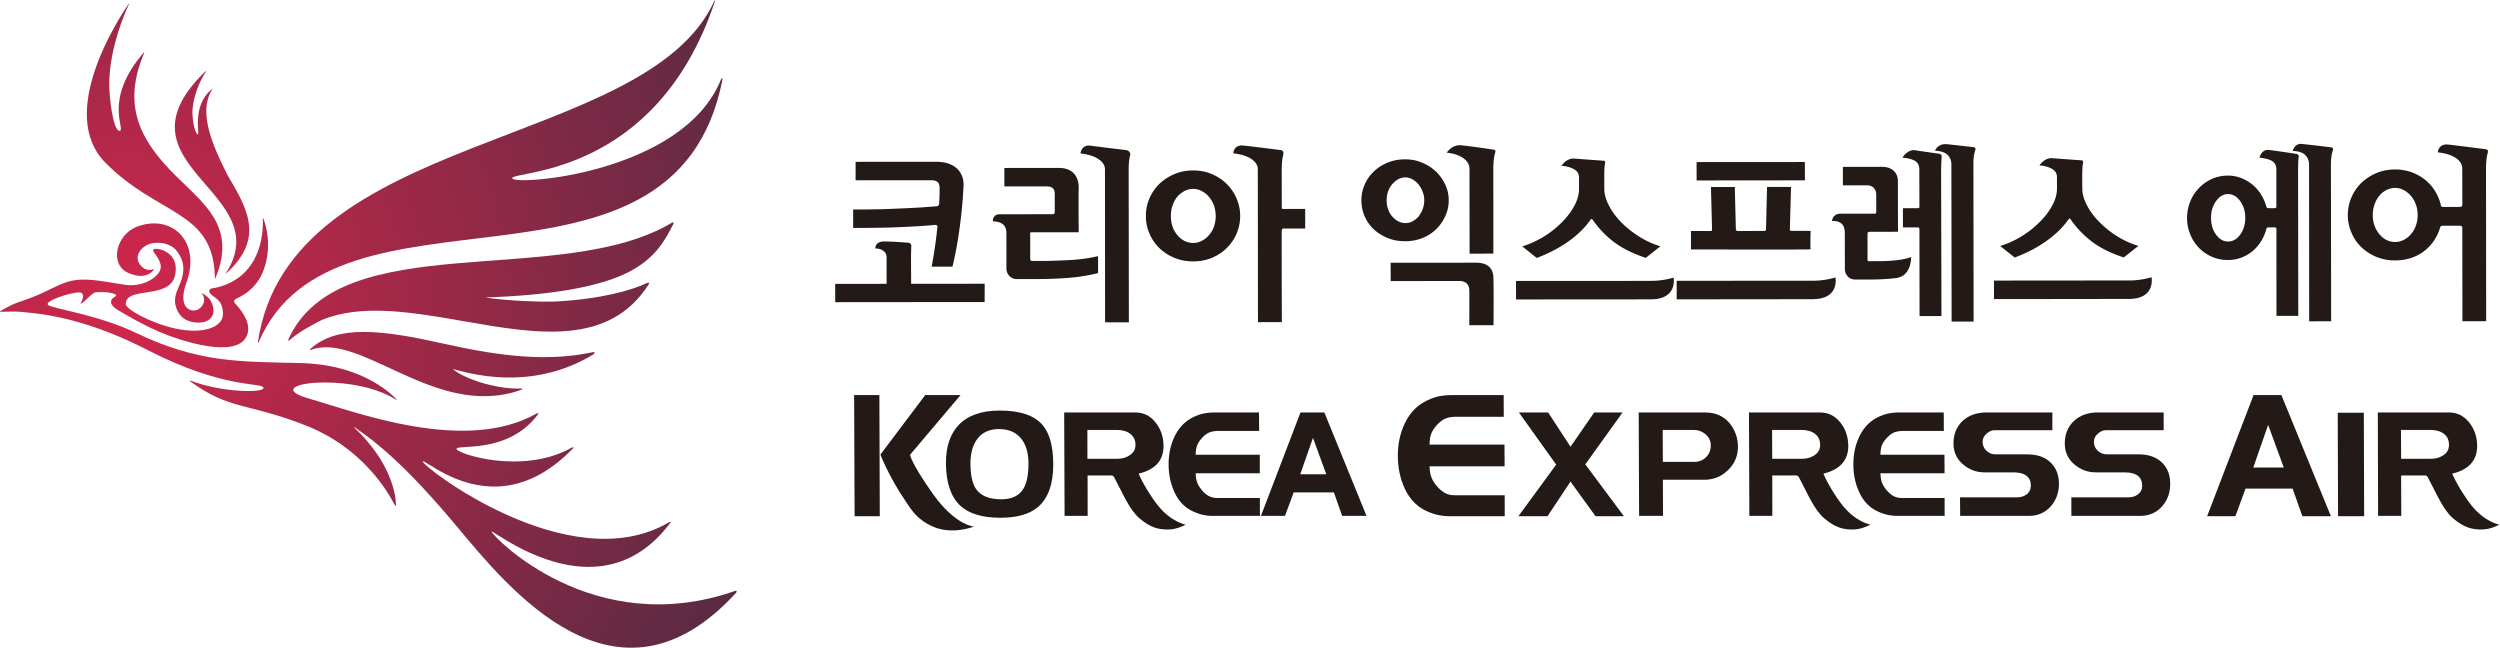 <svg xmlns="http://www.w3.org/2000/svg" width="1157.912mm" height="300mm" viewBox="0 0 1157.912 300"><defs><radialGradient id="b" cx="0" cy="0" r="1" fx="0" fy="0" gradientTransform="rotate(2.585 -2292.3 -6334.893) scale(387.19)" gradientUnits="userSpaceOnUse" spreadMethod="pad"><stop offset="0" style="stop-opacity:1;stop-color:#d2274c"/><stop offset="1" style="stop-opacity:1;stop-color:#3c2b40"/></radialGradient><radialGradient id="c" cx="0" cy="0" r="1" fx="0" fy="0" gradientTransform="rotate(2.585 -2292.203 -6334.992) scale(387.177)" gradientUnits="userSpaceOnUse" spreadMethod="pad"><stop offset="0" style="stop-opacity:1;stop-color:#d2274c"/><stop offset="1" style="stop-opacity:1;stop-color:#3c2b40"/></radialGradient><radialGradient id="d" cx="0" cy="0" r="1" fx="0" fy="0" gradientTransform="rotate(2.585 -2292.096 -6335.187) scale(387.358)" gradientUnits="userSpaceOnUse" spreadMethod="pad"><stop offset="0" style="stop-opacity:1;stop-color:#d2274c"/><stop offset="1" style="stop-opacity:1;stop-color:#3c2b40"/></radialGradient><radialGradient id="e" cx="0" cy="0" r="1" fx="0" fy="0" gradientTransform="rotate(2.585 -2292.265 -6334.996) scale(387.188)" gradientUnits="userSpaceOnUse" spreadMethod="pad"><stop offset="0" style="stop-opacity:1;stop-color:#d2274c"/><stop offset="1" style="stop-opacity:1;stop-color:#3c2b40"/></radialGradient><radialGradient id="f" cx="0" cy="0" r="1" fx="0" fy="0" gradientTransform="scale(387.211) rotate(2.585 -5.92 -16.362)" gradientUnits="userSpaceOnUse" spreadMethod="pad"><stop offset="0" style="stop-opacity:1;stop-color:#d2274c"/><stop offset="1" style="stop-opacity:1;stop-color:#3c2b40"/></radialGradient><radialGradient id="g" cx="0" cy="0" r="1" fx="0" fy="0" gradientTransform="rotate(2.585 -2301.272 -6335.182) scale(387.935)" gradientUnits="userSpaceOnUse" spreadMethod="pad"><stop offset="0" style="stop-opacity:1;stop-color:#d2274c"/><stop offset="1" style="stop-opacity:1;stop-color:#3c2b40"/></radialGradient><radialGradient id="h" cx="0" cy="0" r="1" fx="0" fy="0" gradientTransform="rotate(2.585 -2292.299 -6334.925) scale(387.141)" gradientUnits="userSpaceOnUse" spreadMethod="pad"><stop offset="0" style="stop-opacity:1;stop-color:#d2274c"/><stop offset="1" style="stop-opacity:1;stop-color:#3c2b40"/></radialGradient><clipPath id="a" clipPathUnits="userSpaceOnUse"><path d="M0 623.62h841.89V0H0Z"/></clipPath></defs><g clip-path="url(#a)" transform="matrix(1.533 0 0 -1.533 -67.14 633.956)"><path d="m0 0-15.252-18.028s.301-2.498 6.919-11.834c6.708-9.485 12.375-9.867 12.375-9.867s-6.371-2.543-12.116-.108c-5.099 2.164-6.74 5.168-8.417 7.633-5.158 7.506-7.711 14.23-7.711 14.23L-10.669 0Zm-24.393-36.586h-7.61L-32.14 0h7.627z" style="fill:#231916;fill-opacity:1;fill-rule:nonzero;stroke:none" transform="translate(333.998 294.169)"/><path d="M0 0c-.003 3.092-.697 5.527-2.086 7.351-1.547 2.02-3.814 3.033-6.86 3.033-2.962 0-5.233-1.097-6.721-3.264-1.25-1.823-1.866-4.19-1.866-7.12.016-3.377.523-5.861 1.532-7.483 1.407-2.242 4.005-3.355 7.794-3.355 3.199 0 5.437 1.097 6.718 3.271C-.49-5.861 0-3.344 0 0m7.483-.172c.026-6.092-1.56-10.448-4.71-13.072-2.562-2.128-6.302-3.169-11.269-3.169-5.452 0-9.491 1.22-12.122 3.655-2.848 2.693-4.301 6.994-4.32 12.937 0 4.875 1.258 8.654 3.792 11.376 2.76 2.935 6.906 4.421 12.437 4.421 6.085 0 10.367-1.414 12.861-4.249C6.358 9.223 7.461 5.262 7.483-.172" style="fill:#231916;fill-opacity:1;fill-rule:nonzero;stroke:none" transform="translate(354.531 273.522)"/><path d="M0 0h-14.331c-2.216 0-4.334.545-6.384 1.603-2.228 1.164-3.925 3.009-5.093 5.54-1.145 2.53-1.761 5.3-1.777 8.342 0 3.008.542 5.729 1.657 8.185 1.22 2.637 2.923 4.564 5.122 5.797a14.354 14.354 0 0 0 3.449 1.382c1.112.255 2.383.395 3.811.395H-.279l.049-5.586h-12.275c-1.112 0-2.031-.162-2.77-.451-.746-.317-1.496-.875-2.209-1.664-.717-.772-1.22-1.537-1.486-2.296-.288-.743-.422-1.671-.422-2.783h19.35l.01-5.586h-19.36c.017-1.038.146-1.907.396-2.673.263-.74.73-1.531 1.389-2.336.655-.81 1.362-1.427 2.088-1.829.717-.409 1.558-.63 2.55-.63H-.013z" style="fill:#231916;fill-opacity:1;fill-rule:nonzero;stroke:none" transform="translate(424.451 257.677)"/><path d="m0 0-4.031 11-3.845-11Zm12.145-12.566H4.788L2.284-5.463H-9.854l-2.631-7.103h-7.263l11.947 31.244h7.207z" style="fill:#231916;fill-opacity:1;fill-rule:nonzero;stroke:none" transform="translate(444.514 270.243)"/><path d="M0 0h-16.78c-2.598 0-5.092.632-7.506 1.881-2.582 1.359-4.551 3.532-5.936 6.491-1.356 2.965-2.053 6.215-2.076 9.767-.014 3.516.649 6.712 1.94 9.566 1.437 3.094 3.421 5.365 5.991 6.792 1.404.766 2.747 1.294 4.052 1.635 1.291.292 2.769.454 4.443.454H-.324l.039-6.552h-14.393c-1.261 0-2.336-.159-3.215-.519-.872-.376-1.725-1.019-2.588-1.943-.833-.918-1.417-1.82-1.742-2.693-.347-.872-.48-1.949-.48-3.25H-.074l.039-6.559h-22.668c0-1.183.179-2.218.471-3.097.301-.909.842-1.817 1.625-2.764.765-.932 1.583-1.648 2.439-2.135.82-.5 1.833-.746 2.958-.746h15.2z" style="fill:#231916;fill-opacity:1;fill-rule:nonzero;stroke:none" transform="translate(498.419 257.583)"/><path d="M0 0h-8.57l-7.558 10.448L-23.07 0h-8.8l11.414 15.579-11.262 15.759h8.839l6.751-10.355 7.162 10.355h8.57l-11.262-15.674Z" style="fill:#231916;fill-opacity:1;fill-rule:nonzero;stroke:none" transform="translate(534.419 257.583)"/><path d="M0 0c0 1.337-.522 2.439-1.555 3.345-1.05.879-2.228 1.323-3.593 1.323h-9.375l.045-9.647h9.582c1.376 0 2.531.464 3.485 1.417C-.465-2.614.022-1.427 0 0m8.219-.405c0-2.767-1.008-5.109-2.993-7.069C3.221-9.42.823-10.393-1.95-10.393h-12.515l.036-10.912h-7.22l-.121 31.244h20.134c3.137 0 5.642-1.148 7.474-3.425C7.396 4.516 8.2 2.193 8.219-.405" style="fill:#231916;fill-opacity:1;fill-rule:nonzero;stroke:none" transform="translate(560.668 278.981)"/><path d="M0 0h-14.327c-2.216 0-4.351.545-6.413 1.603-2.209 1.164-3.896 3.009-5.054 5.54-1.187 2.53-1.777 5.3-1.777 8.342-.014 3.008.538 5.729 1.664 8.185 1.189 2.637 2.909 4.564 5.082 5.797a14.393 14.393 0 0 0 3.471 1.382c1.113.255 2.352.395 3.805.395H-.278l.035-5.586h-12.278c-1.083 0-2.001-.162-2.757-.451-.743-.317-1.463-.875-2.183-1.664-.739-.772-1.239-1.537-1.531-2.296-.269-.743-.405-1.671-.405-2.783H-.055l.027-5.586h-19.36c.01-1.038.147-1.907.396-2.673.257-.74.711-1.531 1.372-2.336.672-.81 1.369-1.427 2.076-1.829.721-.409 1.58-.63 2.553-.63H-.019z" style="fill:#231916;fill-opacity:1;fill-rule:nonzero;stroke:none" transform="translate(631.333 257.677)"/><path d="M0 0c0-2.719-.837-5.025-2.547-6.91-1.699-1.865-3.859-2.809-6.516-2.809h-20.784l-.042 5.596h17.158c1.157 0 2.127.282 2.902.847.892.661 1.327 1.556 1.344 2.695-.017 2.656-1.788 4.006-5.304 4.006h-8.671c-2.494 0-4.7.824-6.565 2.446-1.885 1.641-2.845 3.731-2.845 6.247 0 2.796.898 5.054 2.722 6.819 1.832 1.712 4.246 2.588 7.255 2.588h19.898V16.16h-17.517c-.803 0-1.579-.338-2.381-1.045-.788-.683-1.183-1.524-1.183-2.471.01-1.058.395-1.953 1.158-2.683.759-.736 1.706-1.093 2.812-1.093h9.534c2.987 0 5.3-.798 7.009-2.427C-.863 4.833-.02 2.679 0 0" style="fill:#231916;fill-opacity:1;fill-rule:nonzero;stroke:none" transform="translate(665.87 267.396)"/><path d="M0 0c.017-2.719-.82-5.025-2.51-6.91-1.722-1.865-3.886-2.809-6.52-2.809h-20.825l-.013 5.596h17.159c1.146 0 2.121.282 2.891.847.901.661 1.355 1.556 1.355 2.695-.032 2.656-1.787 4.006-5.323 4.006h-8.664c-2.494 0-4.677.824-6.559 2.446-1.891 1.641-2.829 3.731-2.845 6.247 0 2.796.909 5.054 2.742 6.819 1.832 1.712 4.246 2.588 7.236 2.588h19.897l.01-5.365h-17.532c-.788 0-1.563-.338-2.355-1.045-.811-.683-1.197-1.524-1.197-2.471 0-1.058.386-1.953 1.152-2.683.774-.736 1.718-1.093 2.796-1.093h9.562c2.949 0 5.294-.798 7.004-2.427C-.833 4.833 0 2.679 0 0" style="fill:#231916;fill-opacity:1;fill-rule:nonzero;stroke:none" transform="translate(699.479 267.396)"/><path d="m0 0-4.72 12.878L-9.206 0Zm14.24-14.71H5.618L2.677-6.384h-14.228l-3.065-8.326h-8.534l14.022 36.586H-.71z" style="fill:#231916;fill-opacity:1;fill-rule:nonzero;stroke:none" transform="translate(733.788 272.293)"/><path d="M0 0h-7.883l-.103 31.254h7.882z" style="fill:#231916;fill-opacity:1;fill-rule:nonzero;stroke:none" transform="translate(758.078 257.583)"/><path d="M0 0h8.836c1.729 0 3.114-.396 4.129-1.187 1.038-.789 1.548-1.891 1.564-3.357 0-1.389-.646-2.459-1.943-3.231-1.038-.632-2.199-.948-3.523-.948H.01Zm21.289-22.801c-2.212 2.761-4.678 6.871-5.787 9.576 1.794.454 3.955 1.275 5.485 2.842 1.392 1.476 2.021 3.354 2.021 5.528-.009 2.75-.817 5.112-2.42 7.117-1.586 1.998-3.623 3.009-6.059 3.009H-7.01l.124-31.244h6.97L.059-13.757h7.223c.403.01.698-.331.782-.499 2.65-4.866 4.541-9.8 7.71-12.482 3.267-2.796 5.687-3.355 8.558-3.355 2.844 0 5.349 1.474 5.349 1.474s-4.376.755-8.392 5.818" style="fill:#231916;fill-opacity:1;fill-rule:nonzero;stroke:none" transform="translate(372.327 283.65)"/><path d="M0 0h8.819c1.752 0 3.127-.396 4.136-1.187 1.048-.789 1.548-1.891 1.558-3.357 0-1.389-.64-2.459-1.911-3.231-1.039-.632-2.216-.948-3.542-.948H.025Zm21.27-22.801c-2.194 2.761-4.668 6.871-5.762 9.576 1.791.454 3.948 1.275 5.46 2.842 1.407 1.476 2.043 3.354 2.043 5.528-.013 2.75-.814 5.112-2.404 7.117-1.634 1.998-3.639 3.009-6.094 3.009H-6.994l.114-31.244H.067L.042-13.757h7.236c.407.01.689-.331.792-.499 2.631-4.866 4.532-9.8 7.714-12.482 3.277-2.796 5.683-3.355 8.537-3.355 2.855 0 5.366 1.474 5.366 1.474s-4.376.755-8.417 5.818" style="fill:#231916;fill-opacity:1;fill-rule:nonzero;stroke:none" transform="translate(579.206 283.65)"/><path d="M0 0h8.829c1.723 0 3.124-.396 4.147-1.187 1.041-.789 1.53-1.891 1.53-3.357 0-1.389-.612-2.459-1.903-3.231-1.033-.632-2.207-.948-3.53-.948H.042Zm21.289-22.801c-2.202 2.761-4.694 6.871-5.797 9.576 1.823.454 3.993 1.275 5.495 2.842 1.392 1.476 2.031 3.354 2.031 5.528-.016 2.75-.811 5.112-2.416 7.117-1.617 1.998-3.637 3.009-6.096 3.009H-7l.088-31.244h7L.042-13.757h7.247c.425.01.681-.331.785-.499 2.624-4.866 4.554-9.8 7.685-12.482 3.311-2.796 5.724-3.355 8.573-3.355 2.855 0 5.358 1.474 5.358 1.474s-4.363.755-8.401 5.818" style="fill:#231916;fill-opacity:1;fill-rule:nonzero;stroke:none" transform="translate(769.204 283.65)"/><path d="m0 0-.033 25.649c0 1.19-.58 2.241-1.758 3.123-1.136.899-2.871 1.473-5.122 1.742 0 0 1.548 2.437 4.236 2.229 2.239-.175 7.999-1.032 10.033-1.343.415-.032.509-.467.435-.675-.207-.636-.344-1.346-.451-2.095-.11-.993-.172-1.95-.172-2.971L7.187.01Zm7.187-7.075c.137-2.436.043-14.535.043-14.535H-.085s.032 8.512 0 10.451c-.013 1.927-1.164 2.897-2.926 2.897-2.293 0-20.825-.023-20.825-.023l-.016 5.535s22.726.019 25.843.019c3.685 0 5.093-1.908 5.196-4.344M-17.29 9.741a6.786 6.786 0 0 1 1.83 1.427c.48.604.904 1.343 1.258 2.19.325.872.503 1.778.503 2.77 0 .934-.168 1.843-.529 2.676a7.842 7.842 0 0 1-1.265 2.177 6.333 6.333 0 0 1-1.822 1.502c-.663.363-1.333.551-2.038.551-1.515 0-2.841-.678-4-2.04-1.141-1.336-1.703-2.981-1.703-4.866-.009-1.972.577-3.627 1.72-4.937 1.171-1.317 2.501-1.953 4.022-1.953.674 0 1.353.169 2.024.503m-7.432-5.031c-1.605.665-3.022 1.531-4.219 2.634-1.178 1.148-2.125 2.459-2.761 3.957-.678 1.502-.98 3.095-.98 4.814a11.058 11.058 0 0 0 .97 4.7 11.383 11.383 0 0 0 2.748 3.968c1.167 1.148 2.585 2.056 4.2 2.721 1.625.665 3.374.99 5.304.99 1.843 0 3.562-.334 5.154-1.022a13.37 13.37 0 0 0 4.204-2.728 13.434 13.434 0 0 0 2.767-3.929c.689-1.502 1.048-3.042 1.032-4.667.016-1.7-.334-3.27-1.022-4.772a12.75 12.75 0 0 0-2.76-3.967c-1.168-1.148-2.554-2.034-4.179-2.693a13.883 13.883 0 0 0-5.167-.966c-1.894 0-3.672.312-5.291.96" style="fill:#231916;fill-opacity:1;fill-rule:nonzero;stroke:none" transform="translate(487.803 336.903)"/><path d="m0 0-.071 47.528c0 1.122-.376 2.063-1.142 2.842-.766.739-2.027 1.187-3.799 1.252 0 0 .753 2.309 3.799 1.965 2.374-.246 6.403-.726 7.954-.901.447-.052.516-.545.447-.772a12.425 12.425 0 0 1-.437-1.72c-.12-.791-.166-1.686-.166-2.666L6.646.006Zm-9.689 1.667-.033 26.139c0 .405-.091.655-.466.655H-14.7l-.017 5.813h4.538c.341.013.428.094.448.448.009.363-.03 11.2-.03 11.2 0 1.262-.437 2.125-1.303 2.638-.853.509-2.116.83-3.802.986 0 0 1.541 2.585 3.905 2.219 1.846-.299 5.742-.85 7.348-1.071.437-.071.648-.636.619-.876-.058-.542-.077-1.07-.11-1.602-.033-.772-.052-1.544-.072-2.284l.105-44.265Zm-23.556 27.92c-.636.574-1.583.843-2.884.843 0 0 .146 2.167 2.572 2.177 2.089 0 8.512.013 10.316.013.301 0 .464.081.464.532.012.288.012 3.406 0 5.183 0 1.817-1.165 2.835-2.716 2.835h-7.357v5.573s8.46.013 11.821.023c3.36 0 4.798-2.105 4.798-4.24 0-2.147.032-15.375.032-15.375l-8.667-.023c-.283 0-.539-.146-.539-.659V18.71c.016-.305.026-.46.437-.46.412 0 1.35.013 1.35.013 1.496 0 3.49 0 5.304.136 1.8.133 4.317.402 6.072 1.122 0 0 .185-5.187-3.802-6.208-.875-.228-1.885-.25-2.845-.376a112.606 112.606 0 0 0-2.958-.166c-.947-.052-1.823-.052-2.604-.052h-4.72c-.863 0-1.593.292-2.186.918-.607.636-.893 1.385-.896 2.251l-.025 10.958c-.017 1.258-.331 2.179-.967 2.741" style="fill:#231916;fill-opacity:1;fill-rule:nonzero;stroke:none" transform="translate(633.438 316.37)"/><path d="M0 0s-2.941-.979-6.595-.979c-1.42-.023-4.576-.023-7.891-.023h-11.136l-21.977-.019v-5.586l17.238.013 15.875.01c2.991 0 5.751.009 7.581.009C1.35-6.575 0 0 0 0m-31.753 10.938c2.607 1.855 4.879 3.98 6.662 6.523.321.458.542.143.65 0 1.784-2.543 3.85-4.729 6.237-6.575 2.53-1.956 5.797-3.594 9.797-4.927l4.414 3.49a27.255 27.255 0 0 0-6.574 3.043c-2.054 1.323-3.858 2.76-5.372 4.353-1.558 1.606-2.754 3.263-3.64 5.022-.908 1.751-1.365 3.428-1.346 5.021l-.019 3.367c0 .749.019 1.602.051 2.53.02.669.111 1.272.22 1.836.053.227-.032.642-.359.675-1.664.126-6.939.499-8.941.655-2.348.22-3.901-2.167-3.901-2.167 1.635-.142 2.929-.519 3.866-1.09.957-.564 1.437-1.398 1.444-2.459v-3.347c.012-1.687-.455-3.387-1.363-5.106-.905-1.739-2.17-3.406-3.75-4.998-1.547-1.593-3.373-3.053-5.436-4.357-2.112-1.271-4.315-2.303-6.611-2.997l4.392-3.503c3.623 1.394 6.821 3.055 9.579 5.011" style="fill:#231916;fill-opacity:1;fill-rule:nonzero;stroke:none" transform="translate(549.43 329.672)"/><path d="M0 0s-2.949-.979-6.569-.979c-1.434-.01-4.59-.01-7.924-.01l-11.117-.01-21.983-.02v-5.585l17.244.009 15.856.023h7.594C1.362-6.562 0 0 0 0m-31.747 10.951c2.611 1.856 4.875 3.97 6.672 6.533.308.425.549.136.642-.023a29.644 29.644 0 0 1 6.242-6.575c2.526-1.959 5.793-3.581 9.793-4.917l4.437 3.49a26.6 26.6 0 0 0-6.614 3.033 29.03 29.03 0 0 0-5.356 4.366c-1.563 1.583-2.766 3.26-3.655 5.012-.908 1.751-1.33 3.425-1.33 5.021l-.026 3.364c0 .762.033 1.605.058 2.543.027.665.108 1.262.224 1.833.029.207-.032.645-.366.678-1.687.113-6.949.489-8.927.645-2.375.221-3.902-2.157-3.902-2.157 1.618-.156 2.906-.529 3.86-1.112.953-.552 1.427-1.376 1.427-2.43v-3.364c.026-1.687-.448-3.387-1.366-5.106-.905-1.729-2.144-3.419-3.74-4.989-1.557-1.606-3.354-3.055-5.46-4.356a28.095 28.095 0 0 0-6.603-3.01l4.418-3.481c3.626 1.375 6.824 3.03 9.572 5.002" style="fill:#231916;fill-opacity:1;fill-rule:nonzero;stroke:none" transform="translate(693.835 329.786)"/><path d="M0 0s-2.948-.98-6.595-.993h-3.448l-15.583-.006-22.34-.023-.01-5.596 17.618.02 20.335.023h3.114C1.353-6.565 0 0 0 0m-9.248 34.871-32.707-.023.01-5.544 32.729.033zm1.726-20.806h-5.836c-.311 0-.415.207-.415.457 0 .27.353 12.823.353 12.823l-7.249-.007s-.302-12.43-.302-12.764c.01-.334-.178-.522-.48-.522-1.772 0-7.773-.02-8.087-.02-.383 0-.561.25-.551.565-.01.331-.321 12.729-.321 12.729h-7.201s.334-12.512.334-12.878c0-.351-.189-.416-.449-.416h-5.925V8.459s36.252-.084 36.138.033c-.11.071-.009 5.573-.009 5.573" style="fill:#231916;fill-opacity:1;fill-rule:nonzero;stroke:none" transform="translate(598.34 329.715)"/><path d="M0 0s19.145.013 24.319.013c7.097 0 8.437-4.625 8.297-7.188-.11-2.563-.314-5.2-.606-7.941a148.97 148.97 0 0 0-1.097-8.31 110.17 110.17 0 0 0-1.641-8.253h-6.303c.383 2.021.74 4.075 1.035 6.177.289 1.949.525 3.938.724 6.001.025.168-.322.47-.51.46a160.03 160.03 0 0 0-5.855-.441 306.374 306.374 0 0 0-6.636-.321 265.64 265.64 0 0 0-6.534-.133 379.792 379.792 0 0 0-5.926-.045l-.01 5.585c1.729 0 3.666 0 5.832.033 2.164.019 4.367.091 6.638.195 2.293.084 4.606.2 6.886.324 2.124.116 4.142.282 6.085.448.166.022.532.304.542.71.062.976.139 2.854.139 4.356.017 2.135-.505 2.77-2.951 2.77C19.988-5.56 0-5.579 0-5.579Zm38.99-36.836v-5.521l-45.15-.042-.013 5.521 15.534.023v7.966c0 .824-.32 1.479-.946 1.979-.637.48-1.437.733-2.459.733 0 0-.156 2.115 2.647 2.115 2.088.01 5.634-.24 7.37-.376.609-.042.904-.656.869-.99-.026-.373-.055-.781-.055-1.219a55.65 55.65 0 0 1-.049-2.242l.042-7.96z" style="fill:#231916;fill-opacity:1;fill-rule:nonzero;stroke:none" transform="translate(302.3 364.644)"/><path d="m0 0-.032 46.205c0 1.187-.627 2.195-1.918 3.071-1.238.873-3.071 1.457-5.488 1.749 0 0 .263 2.741 3.072 2.335 2.07-.282 7.818-.992 10.678-1.313 1.016-.127 1.392-.99 1.292-1.418a13.722 13.722 0 0 1-.292-1.466 23.6 23.6 0 0 1-.186-2.952L7.188 0Zm-30.891 29.629c-.723.561-1.725.853-3.01.853 0 0-.155 2.157 2.031 2.157 1.959 0 13.543.01 16.18.032.312 0 .49.27.49.707-.007 1.168-.01 3.491 0 5.009.042 2.076-.688 2.679-2.758 2.679h-12.469v5.563s12.716.01 16.498.01c3.753 0 6.037-2.176 5.959-6.166-.094-3.99.01-13.274.01-13.274s-13.877.023-14.315-.01c-.428-.042-.376-.272-.353-.564.009-.24.009-5.634.009-7.48-.009-.373.208-.623.656-.613.427.029 2.689 0 2.689 0 2.322 0 5.073.104 8.193.25a50.8 50.8 0 0 1 8.966 1.2v-5.119a57.231 57.231 0 0 0-9.303-1.466 132.086 132.086 0 0 0-8.444-.325h-6.86c-.866 0-1.596.302-2.19.938-.593.613-.876 1.375-.895 2.251l-.01 10.636c0 1.252-.344 2.167-1.074 2.732" style="fill:#231916;fill-opacity:1;fill-rule:nonzero;stroke:none" transform="translate(377.672 316.162)"/><path d="M0 0c.532 0 6.611.013 6.611.013v-5.92H.299c-.577 0-.672-.029-.766-.541-.078-.5.03-27.741.03-27.741l-7.218-.013-.049 46.204c0 1.178-.639 2.186-1.9 3.075-1.263.863-3.099 1.447-5.502 1.739 0 0 .026 2.657 3.075 2.342 2.417-.237 8.83-1.061 11.356-1.382.658-.097.792-.866.675-1.271-.113-.481-.227-1-.292-1.545a23.988 23.988 0 0 1-.187-2.958L-.467.604C-.467.23-.516 0 0 0m-29.878 5.408a7.46 7.46 0 0 1-2.167-1.729 8.52 8.52 0 0 1-1.411-2.628c-.351-.979-.516-2.05-.5-3.176-.016-2.28.639-4.22 1.953-5.783 1.333-1.57 2.916-2.355 4.781-2.355.905 0 1.765.211 2.582.629.834.415 1.56.987 2.158 1.706.658.708 1.167 1.574 1.527 2.582a9.922 9.922 0 0 1 .536 3.231c-.02 1.126-.188 2.199-.536 3.179a9.124 9.124 0 0 1-1.531 2.624 6.856 6.856 0 0 1-2.163 1.72 5.293 5.293 0 0 1-2.582.658 5.59 5.59 0 0 1-2.647-.658m-3.033-20.17c-1.749.73-3.26 1.709-4.561 2.968-1.262 1.232-2.251 2.699-2.971 4.379-.734 1.667-1.078 3.438-1.078 5.343 0 1.813.344 3.564 1.061 5.232.727 1.673 1.707 3.133 2.972 4.372 1.297 1.252 2.819 2.252 4.564 2.991 1.732.752 3.639 1.116 5.683 1.116 2.059 0 3.948-.357 5.66-1.103a14.046 14.046 0 0 0 4.486-2.984 13.633 13.633 0 0 0 2.969-4.373 13.143 13.143 0 0 0 1.093-5.229c0-1.897-.357-3.679-1.071-5.359-.72-1.664-1.693-3.123-2.975-4.372-1.252-1.262-2.734-2.239-4.466-2.971-1.723-.717-3.614-1.084-5.677-1.084-2.03-.01-3.938.357-5.689 1.074" style="fill:#231916;fill-opacity:1;fill-rule:nonzero;stroke:none" transform="translate(431.522 350.403)"/><path d="m0 0-.039 47.392c0 1.148-.39 2.086-1.139 2.848-.772.759-2.017 1.174-3.782 1.239 0 0 .483 2.342 2.741 2.115a596.33 596.33 0 0 0 9.011-1.051c.405-.065.468-.545.405-.772-.207-.551-.324-1.135-.437-1.687-.114-.804-.189-1.7-.189-2.679L6.637.013Zm-28.141 26.204c1.01-1.395 2.223-2.106 3.676-2.096 1.392 0 2.611.701 3.636 2.096 1.013 1.414 1.521 3.094 1.521 5.086 0 1.914-.508 3.6-1.521 5.021-1.041 1.415-2.261 2.134-3.655 2.134-1.448 0-2.657-.719-3.657-2.134-1.011-1.427-1.51-3.107-1.51-5.034 0-1.979.499-3.679 1.51-5.073m15.256 1.855c-.346-1.285-.827-2.491-1.466-3.565a12.484 12.484 0 0 0-2.566-3.124 11.694 11.694 0 0 0-3.5-2.095c-1.316-.5-2.683-.75-4.151-.75-1.772 0-3.411.344-4.918 1.022-1.518.688-2.806 1.583-3.886 2.728a12.262 12.262 0 0 0-2.582 4.065c-.636 1.54-.928 3.165-.947 4.852.019 1.72.311 3.354.927 4.908a12.115 12.115 0 0 0 2.582 4.052c1.074 1.167 2.374 2.108 3.876 2.815a12.028 12.028 0 0 0 4.912 1.064c1.475 0 2.871-.272 4.152-.784a12.709 12.709 0 0 0 3.522-2.116 12.511 12.511 0 0 0 2.563-3.101 14.02 14.02 0 0 0 1.388-3.243c.049-.195.111-.604.643-.604h1.858c.455 0 .565.094.565.834V45.79c0 1.271-.444 2.124-1.298 2.656-.866.49-2.141.834-3.792.99 0 0 .532 2.582 2.855 2.335 1.875-.208 6.552-.928 8.359-1.2.437-.062.662-.487.652-.668a25.325 25.325 0 0 1-.166-1.801c-.022-.782-.022-1.554-.049-2.3l.063-44.154h-6.589s-.035 25.431-.01 26.015c0 .604-.168.717-.616.717h-1.894c-.266 0-.487-.217-.487-.321" style="fill:#231916;fill-opacity:1;fill-rule:nonzero;stroke:none" transform="translate(741.467 316.46)"/><path d="M0 0a6.874 6.874 0 0 1-2.124-1.729 8.022 8.022 0 0 1-1.438-2.627 9.548 9.548 0 0 1-.522-3.176c0-2.281.679-4.207 1.992-5.784 1.301-1.57 2.906-2.361 4.772-2.361a5.74 5.74 0 0 1 2.594.635 6.853 6.853 0 0 1 2.145 1.707c.652.72 1.158 1.596 1.521 2.595.344.999.552 2.073.536 3.218a9.59 9.59 0 0 1-.536 3.178 8.408 8.408 0 0 1-1.524 2.615A7.476 7.476 0 0 1 5.262.01 5.492 5.492 0 0 1 2.68.665C1.727.665.866.438 0 0m17.141-5.083c.742 0 4.668.01 5.228.01.604 0 .604.762.604.762l-.03 10.896c0 1.187-.635 2.209-1.887 3.084-1.265.876-3.105 1.447-5.498 1.749 0 0 .142 2.637 3.078 2.345 2.403-.253 9.28-1.135 11.577-1.44.49-.052.555-.636.471-.927a12.298 12.298 0 0 1-.377-1.843 25.773 25.773 0 0 1-.185-2.959l.052-46.191-7.179-.013-.032 28.192s.052.658-.749.658h-5.167c-.608 0-.756-.376-.805-.564a13.33 13.33 0 0 0-1.625-3.614 13.116 13.116 0 0 0-2.978-3.334c-1.187-.96-2.553-1.681-4.065-2.2a15.48 15.48 0 0 0-4.894-.772c-2.054-.009-3.938.357-5.68 1.064-1.729.74-3.276 1.72-4.574 2.972a13.222 13.222 0 0 0-2.968 4.385c-.72 1.667-1.083 3.439-1.093 5.343.01 1.813.373 3.564 1.076 5.232a13.898 13.898 0 0 0 2.972 4.386 14.858 14.858 0 0 0 4.535 2.977c1.761.753 3.678 1.116 5.699 1.126 1.83 0 3.542-.302 5.116-.886a14.617 14.617 0 0 0 4.184-2.416 13.514 13.514 0 0 0 3.004-3.604c.688-1.158 1.145-2.368 1.479-3.627.065-.259-.042-.791.711-.791" style="fill:#231916;fill-opacity:1;fill-rule:nonzero;stroke:none" transform="translate(764.77 356.103)"/></g><path d="M-288.355-42.44c-5.03 7.303-33.097 50.718-10.829 73.339 24.33 24.722 49.587 22.037 50.77 52.016.031-.154.06 1.188.06 1.834 0 .16.07.13.13.03 11.48-27.034-9.301-36.966-23.726-53.466-11.958-13.605-18.754-28.646-9.147-51.13.093-.223-.077-.297-.25-.099-18.956 21.882-8.222 35.625-11.067 36.17-2.895.57-5.114-15.308-4.845-23.217.527-16.032 7.073-31.089 9.073-35.356.184-.413.253-.62.211-.62-.036 0-.165.167-.38.5" style="fill:url(#b);stroke:none;stroke-width:1.533" transform="translate(347.883 44.336)"/><path d="M-17.154-43.588C-48.974 25.2-214.161 16.216-228.428 114.117c-.03.439.19.428.37 0 35.161-82.212 192.3-9.063 214.702-121.14.279-1.481-.134-1.592-.725-.2-17.828 43.464-96.125 49.017-96.544 45.455-.448-3.631 66.275-.104 93.667-81.366.267-.771.343-1.202.257-1.202-.064 0-.219.238-.453.748" style="fill:url(#c);stroke:none;stroke-width:1.533" transform="translate(347.883 44.336)"/><path d="M-252.725-11.29c-45.165 43.612 34.301 55.63 9.281 93.732-.015.06 0 .105.065.06 18.1-16.107 10.27-29.814 1.173-45.195-5.48-10.973-14.782-28.931-7.325-40.25.063-.131-.066-.19-.206-.06-9.233 7.381-5.624 20.563-6.486 20.87-.523.18-2.149-2.562-2.512-9.336-.273-5.358 2.414-14.142 6.293-19.722.065-.102-.006-.176-.106-.176a.264.264 0 0 0-.177.077" style="fill:url(#d);stroke:none;stroke-width:1.533" transform="translate(347.883 44.336)"/><path d="M-36.614 58.775c-51.468 30.86-154.15 1.282-177.751 54.198-.164.388.12.633.426.357 5.145-4.486 10.705-7.092 14.97-9.413 18.514-7.724 42.15-3.612 65.732.501 33.857 5.905 67.61 11.809 85.972-17.31.26-.424-.268-.697-.92-.383-6.888 3.337-21.284 7.496-42.469 8.59-4.71.24-21.98-.168-32.565-1.87 30.377-1.005 52.825-4.864 66.057-11.56 13.076-6.576 17.265-15.012 21.24-22.599.175-.339-.048-.607-.36-.607-.105 0-.22.029-.332.096" style="fill:url(#e);stroke:none;stroke-width:1.533" transform="translate(347.883 44.336)"/><path d="M-204.163 117.291c-.334.284-.2.566.193.439 11.006-4.147 24.693 2.982 40.224 10.11 17.085 7.843 36.402 15.687 56.836 8.512 1.13-.388 1.328-.876.076-.775-8.79.546-24.623-3.453-31.382-8.995 6.008 1.452 35.645 11.202 65.185-6.793.861-.549.667-1.2-.302-1.006-20.27 4.341-41.365 2.259-68.902-3.908-14.234-3.185-26.654-5.478-37.1-5.478-10.216-.002-18.541 2.193-24.828 7.894" style="fill:url(#f);stroke:none;stroke-width:1.533" transform="translate(347.883 44.336)"/><path d="M-226.159 56.935c.174 3.472.264 17.833-10.018 26.383-4.874 4.097-10.84 5.56-13.032 5.809-1.617.199-2.592 1.323-.834 2.95 1.978 1.875 5.212 2.522 5.43 8.76.259 6.257-8.853 9.83-21.996 7.008-11.073-2.381-23.09-8.929-23.02-11.392.2-8.424 20.304-1.823 22.831-13.305 2.408-10.938-8.47-12.973-9.878-12.02-1.388.958 3.004 3.56 3.263 7.932.24 4.367-7.814 9.878-16.753 8.481-12.195-1.906-19.111-3.558-26.542-1.303-4.208 1.279-7.451 3.367-14.002 6.202-5.597 2.417-8.555 2.894-12.022 4.605-2.503 1.215-4.19 2.165-5.016 2.688-.242.14-.127.327.09.327 1.218 0 4.175-.084 6.283-.084 2.363 0 4.498.204 9.57.79 6.87.786 26.13 3.508 52.333 17.042 35.407 18.236 52.83 14.822 53.632 17.42.752 2.505-19.315 2.334-33.754-3.263-.474-.178-.513.075-.052.41 18.196 13.299 26.17 9.698 53.264 20.293 26.552 10.38 38.192 30.967 41.136 36.538.563 1.015.845.916.767-.237-.269-4.995-2.587-19.489-19.426-35.361-.251-.24-.124-.304.216-.056 9.908 6.726 23.542 17.405 47.328 45.86 23.822 28.46 73.992 91.387 129.412 30.806.464-.512.279-1.129-.278-.92-66.106 23.23-112.454-25.257-112.947-27.357-.165-.706 5.46 3.7 14.264 8.106 17.166 8.589 46.414 17.18 68.416-12.115.526-.517.143-.747-.578-.329-46.175 27.12-115.22-26.646-113.962-28.203.408-.516 4.23 2.633 10.44 5.785 12.674 6.426 35.292 12.854 59.138-11.883.448-.492.025-.656-.671-.268-23.085 12.972-54.273 2.447-53.298.427.96-2 24.16 2.472 37.822-16.013.28-.38-.264-.52-.819-.213-33.214 18.773-84.069-.879-105.457-6.997-24.379-6.98 19.681-12.61 40.131.39.477.27.954.448.417-.108-3.531-3.66-17.289-16.037-44.01-16.683-28.536-.687-47.503-.06-76.404-13.928-17.489-8.435-38.627-11.232-40.817-12.973-2.19-1.76 10.346-5.879 14.275-5.839 3.076.005 1.686 3.75.697 4.994-.08.12-.03.244.05.204 2.123-.682 5.158-5.138 7.138-5.267 6.66-.438 10.71 1.034 8.909 1.969-1.831.905-4.197 3.482 2.443 6.99 2.082 1.108 11.683 7.187 22.507 11.181 12.634 4.66 28.194 7.86 33.972 2.711 3.438-3.079 4.646-8.855-3.142-17.38-.757-.81-1.473-1.76.735-2.735 3.185-1.413 9.562-5.084 12.49-13.844 3.707-11.038.622-20.349-.407-22.99-.093-.243-.167-.363-.215-.363-.047 0-.065.124-.049.368" style="fill:url(#g);stroke:none;stroke-width:1.533" transform="translate(347.883 44.336)"/><path d="M-284.377 60.622c-9.788 3.689-13.031 17.542-4.04 21.472 7.631 3.337 10.985-.359 11.82-1.567.18-.21.1-.288-.164-.195-.921.394-3.477 1.046-5.885-1.587-2.973-3.297-1.204-7.5 2.808-9.568 3.978-2.066 10.817-1.11 13.657 2.52 3.761 4.796 4.457 9.59.895 17.218-1.148 2.46-1.949 5.396-1.323 8.05.875 3.547 2.81 6.248 6.328 7.442 2.856 1.015 7.382 1.135 9.73-1.124 2.168-2.128 1.85-5.013.508-7.81-1.016-2.179-3.05-3.36-4.14-3.928-.205-.109-.254.04-.13.188 2.01 2.627.738 5.821-1.829 7.263-2.726 1.532-9.86-.05-5.404-12.426 5.78-15.855-2.737-27.447-14.984-27.448-2.492 0-5.136.48-7.847 1.5" style="fill:url(#h);stroke:none;stroke-width:1.533" transform="translate(347.883 44.336)"/></svg>